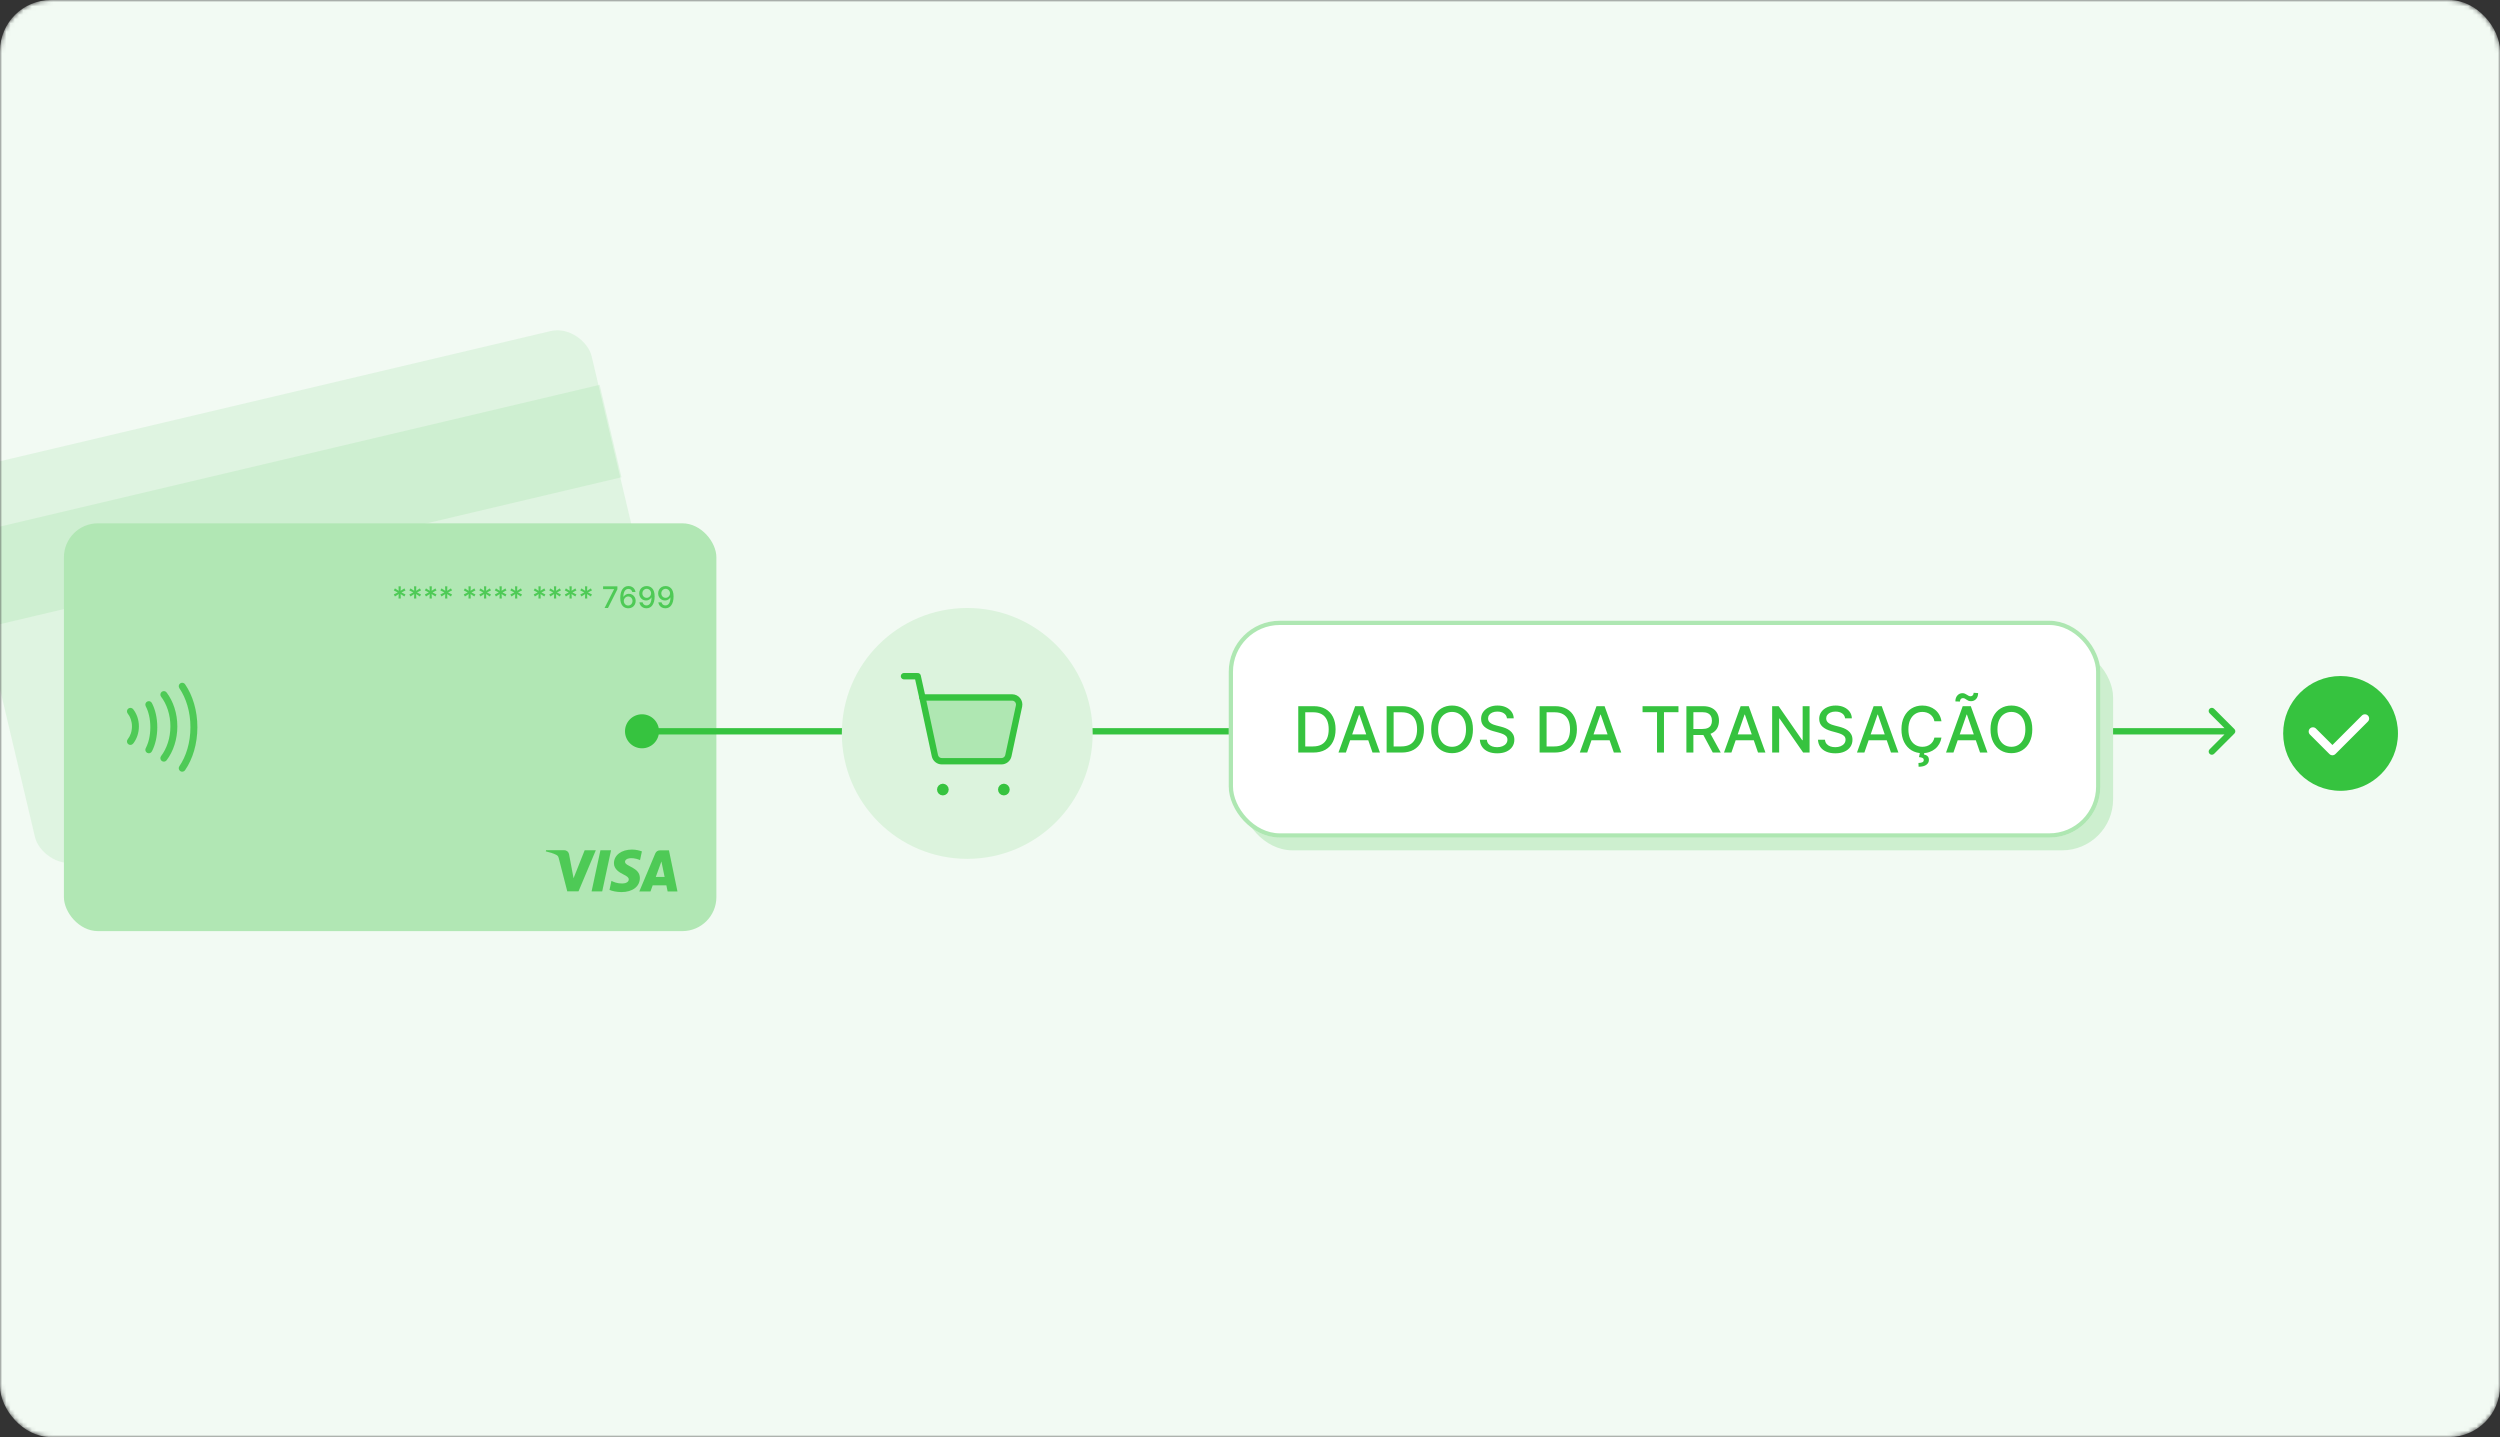 <svg width="588" height="338" viewBox="0 0 588 338" fill="none" xmlns="http://www.w3.org/2000/svg">
<rect x="0" y="0" width="588" height="338" fill="#333333" stroke="none"/>
<mask id="mask0_2995_3977" style="mask-type:alpha" maskUnits="userSpaceOnUse" x="0" y="0" width="588" height="338">
<rect width="588" height="338" rx="12" fill="#E6F7E8"/>
</mask>
<g mask="url(#mask0_2995_3977)">
<rect width="588" height="338" rx="12" fill="#F2FAF3"/>
<rect width="153.462" height="95.915" rx="8" transform="matrix(0.973 -0.23 0.23 0.973 -12 111.316)" fill="#36C33F" fill-opacity="0.1"/>
<rect width="153.462" height="22.345" transform="matrix(0.973 -0.23 0.23 0.973 -8.284 125.807)" fill="#36C33F" fill-opacity="0.1"/>
<rect x="15.032" y="123.084" width="153.462" height="95.915" rx="8" fill="#B1E7B4"/>
<g opacity="0.8">
<path d="M42.394 160.724C42.766 160.468 43.275 160.563 43.53 160.936C45.336 163.573 46.424 167.143 46.424 171.044C46.424 174.945 45.336 178.515 43.53 181.152C43.275 181.524 42.766 181.619 42.394 181.364C42.022 181.108 41.927 180.599 42.182 180.226C43.78 177.893 44.79 174.654 44.79 171.044C44.79 167.435 43.78 164.196 42.182 161.862C41.927 161.489 42.022 160.979 42.394 160.724Z" fill="#36C33F"/>
<path d="M38.042 162.712C38.402 162.439 38.914 162.51 39.187 162.87C40.761 164.951 41.71 167.768 41.711 170.844C41.711 173.92 40.761 176.738 39.187 178.819C38.914 179.179 38.402 179.25 38.042 178.977C37.682 178.704 37.612 178.19 37.885 177.83C39.227 176.056 40.077 173.592 40.077 170.844C40.077 168.096 39.227 165.633 37.885 163.859C37.612 163.499 37.682 162.985 38.042 162.712Z" fill="#36C33F"/>
<path d="M34.613 165.006C35.011 164.793 35.506 164.944 35.718 165.343C36.522 166.852 36.994 168.865 36.994 171.043C36.994 173.22 36.522 175.233 35.718 176.742C35.506 177.141 35.011 177.292 34.613 177.079C34.215 176.866 34.065 176.371 34.277 175.972C34.932 174.742 35.359 173.003 35.359 171.043C35.359 169.082 34.932 167.343 34.277 166.113C34.065 165.714 34.215 165.219 34.613 165.006Z" fill="#36C33F"/>
<path d="M30.163 166.665C30.515 166.383 31.029 166.44 31.311 166.793C32.163 167.859 32.67 169.293 32.67 170.847C32.67 172.402 32.163 173.835 31.311 174.901C31.03 175.254 30.515 175.312 30.163 175.03C29.811 174.747 29.754 174.232 30.036 173.879C30.643 173.12 31.035 172.052 31.035 170.847C31.035 169.643 30.643 168.575 30.036 167.816C29.754 167.463 29.811 166.948 30.163 166.665Z" fill="#36C33F"/>
</g>
<path opacity="0.8" d="M140.137 199.976L136.066 209.646H133.421L131.438 201.918C131.316 201.441 131.211 201.266 130.845 201.069C130.24 200.743 129.252 200.435 128.379 200.243L128.438 199.964H132.7C133.24 199.964 133.729 200.33 133.851 200.958L134.898 206.558L137.514 199.976H140.142H140.137ZM150.498 206.511C150.51 203.959 146.969 203.813 146.998 202.674C147.004 202.325 147.335 201.958 148.062 201.865C148.423 201.819 149.411 201.784 150.533 202.302L150.975 200.249C150.382 200.034 149.62 199.824 148.678 199.819H148.626C146.161 199.819 144.416 201.133 144.399 203.011C144.381 204.401 145.637 205.18 146.585 205.645C147.556 206.122 147.888 206.424 147.882 206.849C147.876 207.5 147.103 207.785 146.382 207.796C145.126 207.814 144.393 207.453 143.811 207.18L143.352 209.302C143.939 209.57 145.015 209.808 146.137 209.82C148.766 209.82 150.487 208.523 150.498 206.511ZM157.028 209.68H159.342L157.336 200.005H155.197C154.72 200.005 154.313 200.278 154.133 200.708L150.365 209.669H152.993L153.516 208.227H156.726L157.028 209.675V209.68ZM154.243 206.25L155.563 202.615L156.313 206.25H154.237H154.243ZM143.718 199.987L141.637 209.663H139.137L141.218 199.987H143.718Z" fill="#36C33F"/>
<path d="M525.53 172.53C525.823 172.237 525.823 171.763 525.53 171.47L520.757 166.697C520.464 166.404 519.99 166.404 519.697 166.697C519.404 166.99 519.404 167.464 519.697 167.757L523.939 172L519.697 176.243C519.404 176.535 519.404 177.01 519.697 177.303C519.99 177.596 520.464 177.596 520.757 177.303L525.53 172.53ZM155 172C155 169.791 153.209 168 151 168C148.791 168 147 169.791 147 172C147 174.209 148.791 176 151 176C153.209 176 155 174.209 155 172ZM525 172L525 171.25L151 171.25L151 172L151 172.75L525 172.75L525 172Z" fill="#36C33F"/>
<circle cx="227.5" cy="172.5" r="29.5" fill="#DCF3DD"/>
<path d="M216.948 164.042L215.837 159.042H212.622" stroke="#36C33F" stroke-width="1.5" stroke-linecap="round" stroke-linejoin="round"/>
<path fill-rule="evenodd" clip-rule="evenodd" d="M219.885 177.725L216.949 164.042H238.045C239.107 164.042 239.897 165.02 239.675 166.058L237.172 177.725C237.007 178.493 236.329 179.042 235.542 179.042H221.514C220.729 179.042 220.05 178.493 219.885 177.725Z" fill="#AFE7B2" stroke="#36C33F" stroke-width="1.5" stroke-linecap="round" stroke-linejoin="round"/>
<path d="M236.108 185.083C235.763 185.083 235.483 185.363 235.486 185.708C235.486 186.053 235.766 186.333 236.111 186.333C236.456 186.333 236.736 186.053 236.736 185.708C236.735 185.363 236.455 185.083 236.108 185.083" stroke="#36C33F" stroke-width="1.5" stroke-linecap="round" stroke-linejoin="round"/>
<path d="M221.76 185.083C221.415 185.083 221.135 185.363 221.138 185.708C221.137 186.053 221.417 186.333 221.762 186.333C222.107 186.333 222.387 186.053 222.387 185.708C222.387 185.363 222.107 185.083 221.76 185.083" stroke="#36C33F" stroke-width="1.5" stroke-linecap="round" stroke-linejoin="round"/>
<rect x="292" y="152" width="205" height="48" rx="12" fill="#CDEFCF"/>
<rect x="289" y="146" width="205" height="51" rx="12" fill="white"/>
<rect x="289.5" y="146.5" width="204" height="50" rx="11.5" stroke="#36C33F" stroke-opacity="0.4"/>
<path d="M308.881 177H305.35V166.091H308.993C310.062 166.091 310.98 166.309 311.747 166.746C312.514 167.179 313.102 167.803 313.51 168.616C313.922 169.425 314.128 170.397 314.128 171.529C314.128 172.666 313.921 173.642 313.505 174.459C313.093 175.276 312.497 175.904 311.715 176.345C310.934 176.782 309.989 177 308.881 177ZM306.996 175.562H308.791C309.622 175.562 310.313 175.406 310.863 175.093C311.413 174.777 311.825 174.321 312.099 173.724C312.372 173.124 312.509 172.392 312.509 171.529C312.509 170.674 312.372 169.947 312.099 169.351C311.829 168.754 311.426 168.301 310.89 167.993C310.353 167.684 309.688 167.529 308.892 167.529H306.996V175.562ZM316.555 177H314.807L318.733 166.091H320.635L324.561 177H322.813L319.729 168.072H319.644L316.555 177ZM316.848 172.728H322.515V174.113H316.848V172.728ZM329.668 177H326.136V166.091H329.779C330.848 166.091 331.766 166.309 332.533 166.746C333.3 167.179 333.888 167.803 334.297 168.616C334.708 169.425 334.914 170.397 334.914 171.529C334.914 172.666 334.707 173.642 334.291 174.459C333.879 175.276 333.283 175.904 332.501 176.345C331.72 176.782 330.776 177 329.668 177ZM327.782 175.562H329.577C330.408 175.562 331.099 175.406 331.649 175.093C332.2 174.777 332.612 174.321 332.885 173.724C333.158 173.124 333.295 172.392 333.295 171.529C333.295 170.674 333.158 169.947 332.885 169.351C332.615 168.754 332.212 168.301 331.676 167.993C331.14 167.684 330.474 167.529 329.678 167.529H327.782V175.562ZM346.437 171.545C346.437 172.71 346.224 173.712 345.798 174.55C345.372 175.384 344.788 176.027 344.046 176.478C343.307 176.925 342.467 177.149 341.526 177.149C340.582 177.149 339.738 176.925 338.996 176.478C338.257 176.027 337.675 175.382 337.249 174.544C336.823 173.706 336.61 172.707 336.61 171.545C336.61 170.381 336.823 169.381 337.249 168.547C337.675 167.708 338.257 167.066 338.996 166.618C339.738 166.167 340.582 165.942 341.526 165.942C342.467 165.942 343.307 166.167 344.046 166.618C344.788 167.066 345.372 167.708 345.798 168.547C346.224 169.381 346.437 170.381 346.437 171.545ZM344.807 171.545C344.807 170.658 344.664 169.91 344.376 169.303C344.092 168.692 343.701 168.23 343.204 167.918C342.71 167.602 342.151 167.444 341.526 167.444C340.898 167.444 340.337 167.602 339.843 167.918C339.349 168.23 338.959 168.692 338.671 169.303C338.387 169.91 338.245 170.658 338.245 171.545C338.245 172.433 338.387 173.183 338.671 173.793C338.959 174.401 339.349 174.862 339.843 175.178C340.337 175.491 340.898 175.647 341.526 175.647C342.151 175.647 342.71 175.491 343.204 175.178C343.701 174.862 344.092 174.401 344.376 173.793C344.664 173.183 344.807 172.433 344.807 171.545ZM354.439 168.957C354.383 168.452 354.148 168.062 353.736 167.785C353.324 167.504 352.806 167.364 352.181 167.364C351.733 167.364 351.346 167.435 351.02 167.577C350.693 167.716 350.439 167.907 350.258 168.152C350.08 168.394 349.992 168.669 349.992 168.978C349.992 169.237 350.052 169.461 350.173 169.649C350.297 169.837 350.459 169.995 350.657 170.123C350.86 170.248 351.077 170.352 351.307 170.438C351.538 170.519 351.76 170.587 351.973 170.64L353.039 170.917C353.387 171.002 353.743 171.118 354.109 171.263C354.475 171.409 354.814 171.6 355.127 171.838C355.439 172.076 355.691 172.371 355.883 172.723C356.078 173.074 356.176 173.495 356.176 173.985C356.176 174.603 356.016 175.152 355.697 175.631C355.381 176.11 354.921 176.489 354.317 176.766C353.717 177.043 352.991 177.181 352.138 177.181C351.322 177.181 350.615 177.051 350.018 176.792C349.422 176.533 348.955 176.165 348.617 175.69C348.28 175.21 348.094 174.642 348.058 173.985H349.709C349.741 174.379 349.869 174.708 350.093 174.971C350.32 175.23 350.61 175.423 350.961 175.551C351.316 175.675 351.705 175.738 352.128 175.738C352.593 175.738 353.007 175.665 353.369 175.519C353.735 175.37 354.022 175.164 354.232 174.901C354.441 174.635 354.546 174.324 354.546 173.969C354.546 173.646 354.454 173.381 354.269 173.175C354.088 172.969 353.841 172.799 353.529 172.664C353.22 172.529 352.87 172.41 352.479 172.307L351.19 171.956C350.317 171.718 349.624 171.368 349.113 170.906C348.605 170.445 348.351 169.834 348.351 169.074C348.351 168.445 348.521 167.897 348.862 167.428C349.203 166.959 349.665 166.595 350.247 166.336C350.83 166.073 351.487 165.942 352.218 165.942C352.957 165.942 353.608 166.071 354.173 166.331C354.741 166.59 355.189 166.947 355.515 167.401C355.842 167.852 356.013 168.371 356.027 168.957H354.439ZM365.644 177H362.113V166.091H365.756C366.825 166.091 367.743 166.309 368.51 166.746C369.277 167.179 369.865 167.803 370.273 168.616C370.685 169.425 370.891 170.397 370.891 171.529C370.891 172.666 370.683 173.642 370.268 174.459C369.856 175.276 369.259 175.904 368.478 176.345C367.697 176.782 366.752 177 365.644 177ZM363.759 175.562H365.554C366.385 175.562 367.075 175.406 367.626 175.093C368.176 174.777 368.588 174.321 368.862 173.724C369.135 173.124 369.272 172.392 369.272 171.529C369.272 170.674 369.135 169.947 368.862 169.351C368.592 168.754 368.189 168.301 367.652 167.993C367.116 167.684 366.45 167.529 365.655 167.529H363.759V175.562ZM373.317 177H371.57L375.496 166.091H377.398L381.323 177H379.576L376.492 168.072H376.407L373.317 177ZM373.61 172.728H379.278V174.113H373.61V172.728ZM386.33 167.508V166.091H394.773V167.508H391.369V177H389.729V167.508H386.33ZM396.639 177V166.091H400.527C401.373 166.091 402.074 166.237 402.631 166.528C403.193 166.819 403.612 167.222 403.889 167.737C404.166 168.248 404.304 168.839 404.304 169.511C404.304 170.178 404.164 170.766 403.883 171.274C403.606 171.778 403.187 172.17 402.626 172.451C402.069 172.732 401.367 172.872 400.522 172.872H397.576V171.455H400.373C400.906 171.455 401.339 171.379 401.673 171.226C402.01 171.073 402.257 170.851 402.413 170.56C402.569 170.269 402.647 169.919 402.647 169.511C402.647 169.099 402.568 168.742 402.408 168.44C402.252 168.138 402.005 167.907 401.667 167.748C401.334 167.584 400.895 167.502 400.352 167.502H398.285V177H396.639ZM402.024 172.078L404.72 177H402.845L400.203 172.078H402.024ZM407.228 177H405.481L409.407 166.091H411.309L415.234 177H413.487L410.403 168.072H410.318L407.228 177ZM407.521 172.728H413.189V174.113H407.521V172.728ZM425.615 166.091V177H424.102L418.557 168.999H418.456V177H416.81V166.091H418.333L423.884 174.102H423.985V166.091H425.615ZM433.966 168.957C433.909 168.452 433.675 168.062 433.263 167.785C432.851 167.504 432.332 167.364 431.707 167.364C431.26 167.364 430.873 167.435 430.546 167.577C430.219 167.716 429.965 167.907 429.784 168.152C429.607 168.394 429.518 168.669 429.518 168.978C429.518 169.237 429.578 169.461 429.699 169.649C429.823 169.837 429.985 169.995 430.184 170.123C430.386 170.248 430.603 170.352 430.834 170.438C431.065 170.519 431.286 170.587 431.5 170.64L432.565 170.917C432.913 171.002 433.27 171.118 433.636 171.263C434.001 171.409 434.34 171.6 434.653 171.838C434.965 172.076 435.218 172.371 435.409 172.723C435.605 173.074 435.702 173.495 435.702 173.985C435.702 174.603 435.543 175.152 435.223 175.631C434.907 176.11 434.447 176.489 433.843 176.766C433.243 177.043 432.517 177.181 431.665 177.181C430.848 177.181 430.141 177.051 429.545 176.792C428.948 176.533 428.481 176.165 428.144 175.69C427.806 175.21 427.62 174.642 427.584 173.985H429.236C429.268 174.379 429.396 174.708 429.619 174.971C429.847 175.23 430.136 175.423 430.487 175.551C430.843 175.675 431.231 175.738 431.654 175.738C432.119 175.738 432.533 175.665 432.895 175.519C433.261 175.37 433.549 175.164 433.758 174.901C433.968 174.635 434.072 174.324 434.072 173.969C434.072 173.646 433.98 173.381 433.795 173.175C433.614 172.969 433.367 172.799 433.055 172.664C432.746 172.529 432.396 172.41 432.006 172.307L430.717 171.956C429.843 171.718 429.15 171.368 428.639 170.906C428.131 170.445 427.877 169.834 427.877 169.074C427.877 168.445 428.048 167.897 428.389 167.428C428.73 166.959 429.191 166.595 429.774 166.336C430.356 166.073 431.013 165.942 431.745 165.942C432.483 165.942 433.135 166.071 433.699 166.331C434.268 166.59 434.715 166.947 435.042 167.401C435.369 167.852 435.539 168.371 435.553 168.957H433.966ZM438.503 177H436.756L440.681 166.091H442.583L446.509 177H444.762L441.678 168.072H441.592L438.503 177ZM438.796 172.728H444.463V174.113H438.796V172.728ZM456.632 169.638H454.97C454.906 169.283 454.787 168.971 454.613 168.701C454.439 168.431 454.226 168.202 453.974 168.014C453.722 167.826 453.44 167.684 453.127 167.588C452.818 167.492 452.49 167.444 452.142 167.444C451.513 167.444 450.95 167.602 450.453 167.918C449.96 168.234 449.569 168.697 449.281 169.308C448.997 169.919 448.855 170.665 448.855 171.545C448.855 172.433 448.997 173.183 449.281 173.793C449.569 174.404 449.961 174.866 450.459 175.178C450.956 175.491 451.515 175.647 452.137 175.647C452.481 175.647 452.808 175.601 453.117 175.509C453.429 175.413 453.711 175.272 453.964 175.088C454.216 174.903 454.429 174.678 454.603 174.411C454.78 174.141 454.903 173.832 454.97 173.484L456.632 173.49C456.544 174.026 456.371 174.52 456.116 174.971C455.863 175.418 455.539 175.805 455.141 176.132C454.747 176.455 454.296 176.705 453.788 176.883C453.28 177.06 452.726 177.149 452.126 177.149C451.181 177.149 450.34 176.925 449.601 176.478C448.862 176.027 448.28 175.382 447.854 174.544C447.431 173.706 447.22 172.707 447.22 171.545C447.22 170.381 447.433 169.381 447.859 168.547C448.285 167.708 448.868 167.066 449.606 166.618C450.345 166.167 451.185 165.942 452.126 165.942C452.705 165.942 453.244 166.025 453.745 166.192C454.249 166.355 454.702 166.597 455.104 166.917C455.505 167.233 455.837 167.62 456.1 168.078C456.362 168.532 456.54 169.053 456.632 169.638ZM451.567 177.016H452.611L452.525 177.453C452.834 177.502 453.104 177.627 453.335 177.826C453.566 178.025 453.681 178.325 453.681 178.726C453.685 179.205 453.477 179.594 453.058 179.892C452.643 180.191 452.041 180.34 451.252 180.34L451.22 179.45C451.59 179.45 451.888 179.397 452.115 179.29C452.346 179.184 452.463 179.012 452.467 178.774C452.47 178.536 452.382 178.369 452.2 178.273C452.023 178.177 451.739 178.11 451.348 178.071L451.567 177.016ZM459.45 177H457.703L461.629 166.091H463.53L467.456 177H465.709L462.625 168.072H462.54L459.45 177ZM459.743 172.728H465.411V174.113H459.743V172.728ZM460.979 165.01L459.903 164.972C459.903 164.386 460.063 163.918 460.382 163.566C460.702 163.214 461.094 163.037 461.559 163.033C461.78 163.033 461.971 163.071 462.135 163.145C462.298 163.216 462.451 163.3 462.593 163.396C462.735 163.491 462.879 163.577 463.024 163.651C463.17 163.722 463.331 163.758 463.509 163.758C463.711 163.754 463.877 163.676 464.004 163.523C464.136 163.367 464.202 163.174 464.202 162.943L465.256 163.012C465.253 163.605 465.091 164.072 464.771 164.413C464.455 164.75 464.065 164.919 463.6 164.919C463.347 164.919 463.138 164.884 462.971 164.812C462.804 164.738 462.657 164.654 462.529 164.562C462.401 164.466 462.27 164.383 462.135 164.312C462 164.237 461.838 164.2 461.65 164.2C461.455 164.2 461.293 164.276 461.165 164.429C461.041 164.582 460.979 164.775 460.979 165.01ZM477.995 171.545C477.995 172.71 477.782 173.712 477.356 174.55C476.93 175.384 476.346 176.027 475.603 176.478C474.865 176.925 474.025 177.149 473.084 177.149C472.139 177.149 471.296 176.925 470.554 176.478C469.815 176.027 469.233 175.382 468.806 174.544C468.38 173.706 468.167 172.707 468.167 171.545C468.167 170.381 468.38 169.381 468.806 168.547C469.233 167.708 469.815 167.066 470.554 166.618C471.296 166.167 472.139 165.942 473.084 165.942C474.025 165.942 474.865 166.167 475.603 166.618C476.346 167.066 476.93 167.708 477.356 168.547C477.782 169.381 477.995 170.381 477.995 171.545ZM476.365 171.545C476.365 170.658 476.221 169.91 475.934 169.303C475.65 168.692 475.259 168.23 474.762 167.918C474.268 167.602 473.709 167.444 473.084 167.444C472.455 167.444 471.894 167.602 471.401 167.918C470.907 168.23 470.516 168.692 470.229 169.303C469.945 169.91 469.803 170.658 469.803 171.545C469.803 172.433 469.945 173.183 470.229 173.793C470.516 174.401 470.907 174.862 471.401 175.178C471.894 175.491 472.455 175.647 473.084 175.647C473.709 175.647 474.268 175.491 474.762 175.178C475.259 174.862 475.65 174.401 475.934 173.793C476.221 173.183 476.365 172.433 476.365 171.545Z" fill="#36C33F"/>
<circle cx="550.5" cy="172.5" r="13.5" fill="#36C33F"/>
<path d="M556.224 169L548.584 176.64L544 172.056" stroke="white" stroke-width="2" stroke-linecap="round" stroke-linejoin="round"/>
<path d="M93.728 140.773L93.775 139.724L92.89 140.293L92.619 139.821L93.558 139.341L92.619 138.861L92.89 138.389L93.775 138.958L93.728 137.909H94.267L94.22 138.958L95.105 138.389L95.376 138.861L94.436 139.341L95.376 139.821L95.105 140.293L94.22 139.724L94.267 140.773H93.728ZM97.378 140.773L97.425 139.724L96.54 140.293L96.269 139.821L97.209 139.341L96.269 138.861L96.54 138.389L97.425 138.958L97.378 137.909H97.917L97.87 138.958L98.755 138.389L99.026 138.861L98.086 139.341L99.026 139.821L98.755 140.293L97.87 139.724L97.917 140.773H97.378ZM101.028 140.773L101.076 139.724L100.191 140.293L99.92 139.821L100.859 139.341L99.92 138.861L100.191 138.389L101.076 138.958L101.028 137.909H101.568L101.52 138.958L102.405 138.389L102.676 138.861L101.737 139.341L102.676 139.821L102.405 140.293L101.52 139.724L101.568 140.773H101.028ZM104.679 140.773L104.726 139.724L103.841 140.293L103.57 139.821L104.51 139.341L103.57 138.861L103.841 138.389L104.726 138.958L104.679 137.909H105.218L105.171 138.958L106.056 138.389L106.327 138.861L105.387 139.341L106.327 139.821L106.056 140.293L105.171 139.724L105.218 140.773H104.679ZM110.182 140.773L110.229 139.724L109.344 140.293L109.073 139.821L110.013 139.341L109.073 138.861L109.344 138.389L110.229 138.958L110.182 137.909H110.721L110.674 138.958L111.559 138.389L111.83 138.861L110.89 139.341L111.83 139.821L111.559 140.293L110.674 139.724L110.721 140.773H110.182ZM113.832 140.773L113.879 139.724L112.994 140.293L112.723 139.821L113.663 139.341L112.723 138.861L112.994 138.389L113.879 138.958L113.832 137.909H114.371L114.324 138.958L115.209 138.389L115.48 138.861L114.54 139.341L115.48 139.821L115.209 140.293L114.324 139.724L114.371 140.773H113.832ZM117.482 140.773L117.53 139.724L116.645 140.293L116.374 139.821L117.313 139.341L116.374 138.861L116.645 138.389L117.53 138.958L117.482 137.909H118.022L117.975 138.958L118.86 138.389L119.13 138.861L118.191 139.341L119.13 139.821L118.86 140.293L117.975 139.724L118.022 140.773H117.482ZM121.133 140.773L121.18 139.724L120.295 140.293L120.024 139.821L120.964 139.341L120.024 138.861L120.295 138.389L121.18 138.958L121.133 137.909H121.672L121.625 138.958L122.51 138.389L122.781 138.861L121.841 139.341L122.781 139.821L122.51 140.293L121.625 139.724L121.672 140.773H121.133ZM126.636 140.773L126.683 139.724L125.798 140.293L125.527 139.821L126.467 139.341L125.527 138.861L125.798 138.389L126.683 138.958L126.636 137.909H127.175L127.128 138.958L128.013 138.389L128.284 138.861L127.344 139.341L128.284 139.821L128.013 140.293L127.128 139.724L127.175 140.773H126.636ZM130.286 140.773L130.333 139.724L129.448 140.293L129.177 139.821L130.117 139.341L129.177 138.861L129.448 138.389L130.333 138.958L130.286 137.909H130.826L130.778 138.958L131.663 138.389L131.934 138.861L130.995 139.341L131.934 139.821L131.663 140.293L130.778 139.724L130.826 140.773H130.286ZM133.936 140.773L133.984 139.724L133.099 140.293L132.828 139.821L133.767 139.341L132.828 138.861L133.099 138.389L133.984 138.958L133.936 137.909H134.476L134.429 138.958L135.314 138.389L135.585 138.861L134.645 139.341L135.585 139.821L135.314 140.293L134.429 139.724L134.476 140.773H133.936ZM137.587 140.773L137.634 139.724L136.749 140.293L136.478 139.821L137.418 139.341L136.478 138.861L136.749 138.389L137.634 138.958L137.587 137.909H138.126L138.079 138.958L138.964 138.389L139.235 138.861L138.295 139.341L139.235 139.821L138.964 140.293L138.079 139.724L138.126 140.773H137.587ZM142.195 143L144.417 138.605V138.568H141.847V137.909H145.213V138.59L142.998 143H142.195ZM147.745 143.07C147.518 143.066 147.294 143.025 147.074 142.945C146.855 142.866 146.656 142.733 146.477 142.548C146.298 142.362 146.155 142.113 146.047 141.799C145.941 141.486 145.888 141.095 145.888 140.626C145.888 140.182 145.932 139.788 146.02 139.443C146.109 139.098 146.238 138.807 146.405 138.57C146.573 138.332 146.775 138.15 147.012 138.026C147.249 137.902 147.515 137.839 147.81 137.839C148.113 137.839 148.382 137.899 148.618 138.018C148.853 138.138 149.043 138.303 149.189 138.513C149.337 138.724 149.43 138.963 149.47 139.232H148.712C148.661 139.019 148.559 138.846 148.406 138.712C148.254 138.578 148.055 138.511 147.81 138.511C147.437 138.511 147.146 138.673 146.937 138.998C146.73 139.323 146.626 139.774 146.624 140.353H146.661C146.749 140.208 146.857 140.086 146.984 139.985C147.114 139.882 147.258 139.803 147.417 139.749C147.578 139.692 147.747 139.664 147.924 139.664C148.219 139.664 148.486 139.736 148.724 139.88C148.965 140.023 149.156 140.22 149.299 140.472C149.441 140.724 149.512 141.012 149.512 141.337C149.512 141.662 149.439 141.956 149.291 142.219C149.145 142.483 148.94 142.692 148.675 142.846C148.41 142.998 148.1 143.073 147.745 143.07ZM147.743 142.423C147.938 142.423 148.113 142.375 148.267 142.279C148.421 142.183 148.543 142.054 148.633 141.891C148.722 141.729 148.767 141.547 148.767 141.347C148.767 141.151 148.723 140.973 148.635 140.812C148.549 140.652 148.429 140.524 148.277 140.43C148.126 140.335 147.954 140.288 147.76 140.288C147.612 140.288 147.476 140.316 147.35 140.373C147.226 140.429 147.116 140.507 147.022 140.606C146.927 140.706 146.853 140.82 146.798 140.949C146.745 141.077 146.718 141.212 146.718 141.354C146.718 141.545 146.762 141.721 146.85 141.884C146.94 142.046 147.061 142.177 147.216 142.277C147.371 142.374 147.547 142.423 147.743 142.423ZM152.111 137.839C152.338 137.841 152.562 137.883 152.782 137.964C153.002 138.045 153.201 138.178 153.379 138.362C153.557 138.545 153.7 138.794 153.806 139.107C153.914 139.419 153.968 139.807 153.97 140.271C153.97 140.716 153.925 141.113 153.836 141.461C153.746 141.808 153.618 142.1 153.451 142.339C153.285 142.577 153.084 142.759 152.847 142.883C152.61 143.007 152.343 143.07 152.046 143.07C151.743 143.07 151.474 143.01 151.238 142.891C151.003 142.771 150.812 142.606 150.664 142.396C150.517 142.184 150.425 141.94 150.388 141.665H151.146C151.196 141.884 151.297 142.061 151.45 142.197C151.604 142.331 151.803 142.398 152.046 142.398C152.419 142.398 152.71 142.236 152.919 141.911C153.127 141.585 153.233 141.129 153.234 140.544H153.195C153.108 140.687 153.001 140.809 152.871 140.912C152.744 141.015 152.6 141.094 152.441 141.151C152.282 141.207 152.112 141.235 151.932 141.235C151.638 141.235 151.372 141.163 151.131 141.019C150.891 140.875 150.7 140.677 150.557 140.425C150.415 140.173 150.343 139.885 150.343 139.562C150.343 139.241 150.416 138.949 150.562 138.687C150.71 138.425 150.915 138.218 151.179 138.066C151.444 137.912 151.754 137.836 152.111 137.839ZM152.113 138.486C151.919 138.486 151.745 138.534 151.589 138.63C151.435 138.724 151.313 138.853 151.223 139.015C151.134 139.176 151.089 139.355 151.089 139.552C151.089 139.749 151.132 139.928 151.218 140.089C151.306 140.248 151.426 140.375 151.576 140.469C151.729 140.562 151.903 140.609 152.098 140.609C152.244 140.609 152.38 140.58 152.506 140.524C152.632 140.468 152.742 140.39 152.837 140.29C152.931 140.189 153.005 140.075 153.058 139.947C153.111 139.82 153.137 139.686 153.137 139.545C153.137 139.357 153.093 139.183 153.003 139.023C152.915 138.862 152.794 138.733 152.64 138.635C152.486 138.536 152.31 138.486 152.113 138.486ZM156.561 137.839C156.788 137.841 157.012 137.883 157.232 137.964C157.453 138.045 157.651 138.178 157.829 138.362C158.008 138.545 158.15 138.794 158.256 139.107C158.364 139.419 158.419 139.807 158.42 140.271C158.42 140.716 158.376 141.113 158.286 141.461C158.197 141.808 158.068 142.1 157.901 142.339C157.735 142.577 157.534 142.759 157.297 142.883C157.06 143.007 156.793 143.07 156.496 143.07C156.193 143.07 155.924 143.01 155.688 142.891C155.453 142.771 155.262 142.606 155.114 142.396C154.967 142.184 154.875 141.94 154.838 141.665H155.596C155.646 141.884 155.747 142.061 155.9 142.197C156.054 142.331 156.253 142.398 156.496 142.398C156.869 142.398 157.16 142.236 157.369 141.911C157.578 141.585 157.683 141.129 157.685 140.544H157.645C157.559 140.687 157.451 140.809 157.322 140.912C157.194 141.015 157.051 141.094 156.892 141.151C156.732 141.207 156.563 141.235 156.382 141.235C156.089 141.235 155.822 141.163 155.582 141.019C155.341 140.875 155.15 140.677 155.007 140.425C154.865 140.173 154.794 139.885 154.794 139.562C154.794 139.241 154.866 138.949 155.012 138.687C155.16 138.425 155.365 138.218 155.629 138.066C155.894 137.912 156.205 137.836 156.561 137.839ZM156.563 138.486C156.37 138.486 156.195 138.534 156.039 138.63C155.885 138.724 155.763 138.853 155.674 139.015C155.584 139.176 155.539 139.355 155.539 139.552C155.539 139.749 155.582 139.928 155.669 140.089C155.756 140.248 155.876 140.375 156.027 140.469C156.179 140.562 156.353 140.609 156.549 140.609C156.694 140.609 156.83 140.58 156.956 140.524C157.082 140.468 157.192 140.39 157.287 140.29C157.381 140.189 157.455 140.075 157.508 139.947C157.561 139.82 157.588 139.686 157.588 139.545C157.588 139.357 157.543 139.183 157.453 139.023C157.366 138.862 157.245 138.733 157.09 138.635C156.936 138.536 156.761 138.486 156.563 138.486Z" fill="#4ECA56"/>
</g>
</svg>
